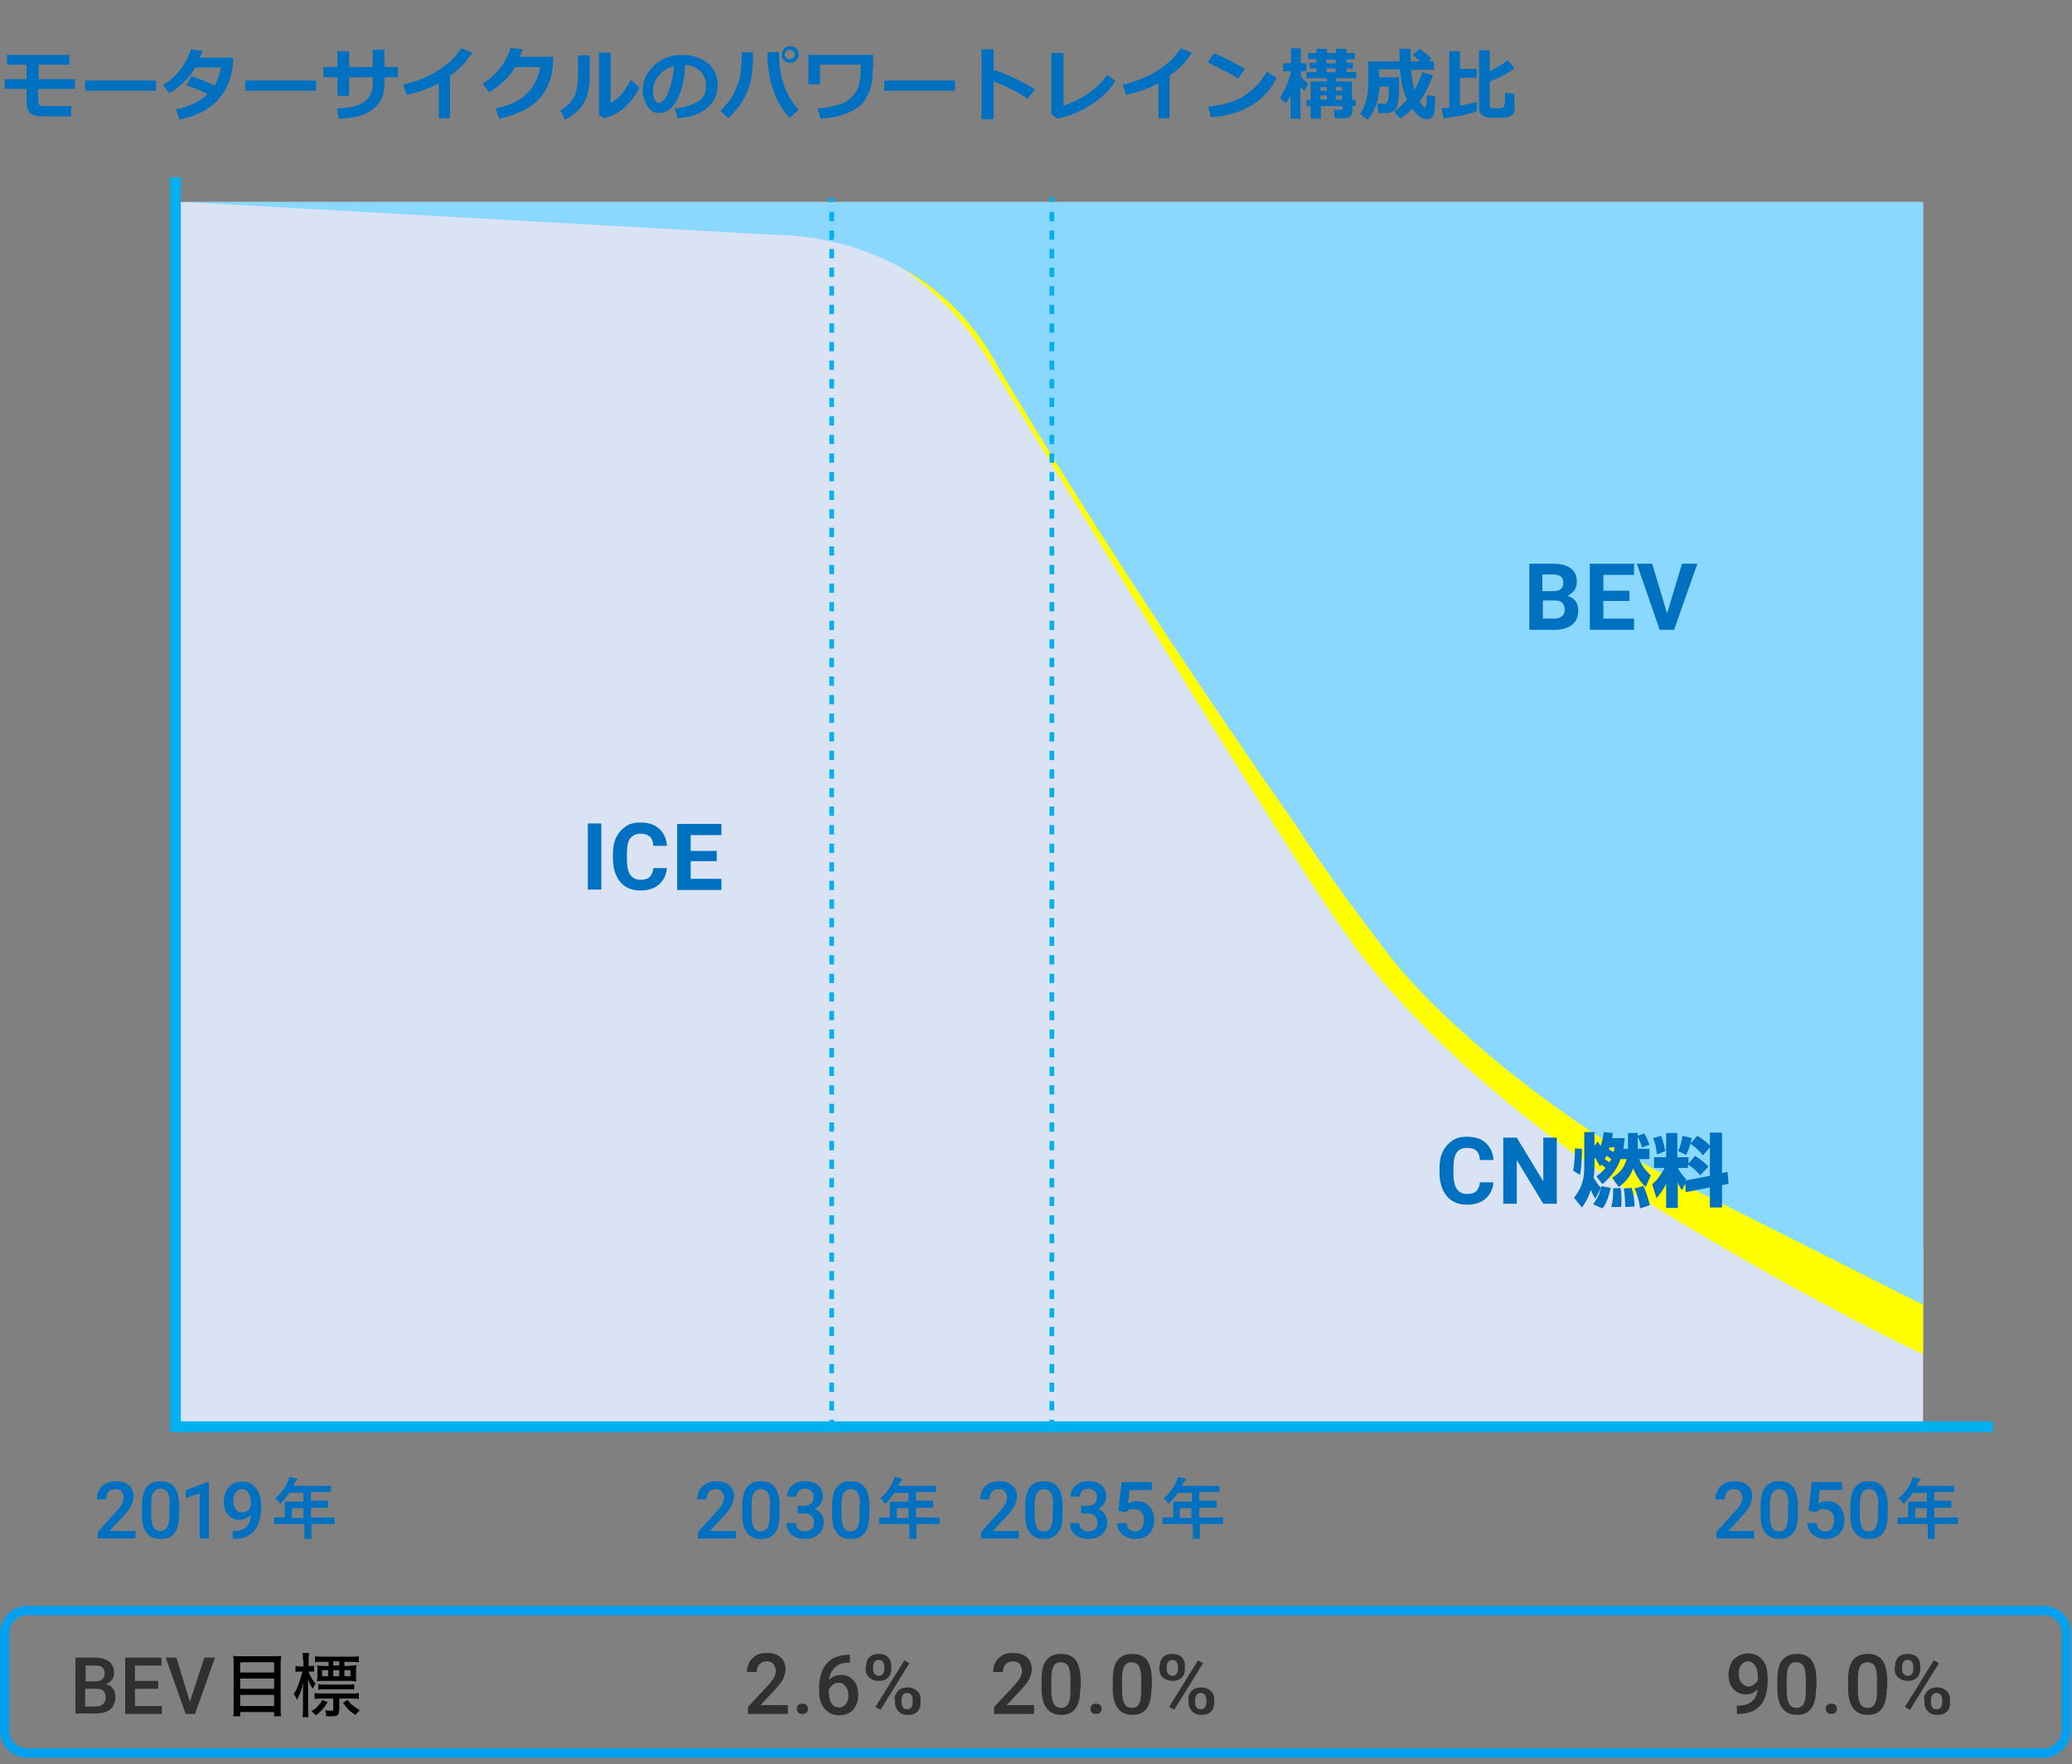 <?xml version="1.0" encoding="utf-8"?>
<!-- Generator: Adobe Illustrator 27.7.0, SVG Export Plug-In . SVG Version: 6.00 Build 0)  -->
<svg version="1.1" id="レイヤー_1" xmlns="http://www.w3.org/2000/svg" xmlns:xlink="http://www.w3.org/1999/xlink" x="0px"
	 y="0px" width="445.2px" height="379px" viewBox="0 0 445.2 379" style="enable-background:new 0 0 445.2 379;"
	 xml:space="preserve">
<rect x="0" y="0" width="445.2" height="379" fill="#808080" stroke="none"/>
<style type="text/css">
	.st0{fill:#0070C0;}
	.st1{fill:#303030;}
	.st2{fill:none;stroke:#03A0EF;stroke-width:2;stroke-miterlimit:8;}
	.st3{fill:none;}
	.st4{fill:#DAE3F3;}
	.st5{fill:#FFFF00;}
	.st6{fill:#8BD8FF;}
	.st7{fill:none;stroke:#00B0F0;stroke-miterlimit:10;}
	.st8{fill:none;stroke:#00B0F0;stroke-miterlimit:10;stroke-dasharray:1.996,1.996;}
	.st9{fill:none;stroke:#00B0F0;stroke-width:2.3;stroke-miterlimit:10;}
</style>
<path class="st0" d="M60.8,327.4l-1.8,0c-0.1,0-0.1,0-0.1,0c0,0,0-0.1,0-0.1v-1.2c0-0.1,0.1-0.1,0.2-0.1l1.8,0h0.3v-2l0-1.3
	c0-0.1,0-0.1,0-0.1c0,0,0.1,0,0.1,0l2,0h1.9v-1.9h-3c-0.5,0.7-1.1,1.4-1.7,2.1c-0.1,0.2-0.2,0.2-0.3,0.2c-0.1,0-0.1-0.1-0.3-0.3
	c-0.2-0.3-0.5-0.6-0.8-0.8c1.2-1,2.1-2.2,2.7-3.5c0.2-0.4,0.3-0.7,0.4-1.1c0.6,0.1,1.1,0.2,1.4,0.3c0.2,0.1,0.3,0.1,0.3,0.2
	c0,0.1-0.1,0.2-0.2,0.3c-0.1,0.1-0.3,0.3-0.4,0.5l-0.3,0.6h6l2,0c0.1,0,0.1,0,0.1,0c0,0,0,0.1,0,0.1v1.1c0,0.1,0,0.1,0,0.1
	c0,0-0.1,0-0.1,0l-2,0h-2.2v1.9h1.6l2,0c0.1,0,0.1,0.1,0.1,0.2v1.1c0,0.1,0,0.2-0.1,0.2l-2,0h-1.6v2.1h3.1l1.8,0
	c0.1,0,0.2,0,0.2,0.1v1.2c0,0.1,0,0.1,0,0.1c0,0-0.1,0-0.1,0l-1.8,0h-3.1v0.7l0,2.4c0,0.1,0,0.1,0,0.1c0,0-0.1,0-0.1,0h-1.3
	c-0.1,0-0.1,0-0.1,0c0,0,0-0.1,0-0.1l0-2.4v-0.7H60.8z M62.7,326.1h2.5v-2.1h-2.5V326.1z"/>
<path class="st0" d="M190.8,327.4l-1.8,0c-0.1,0-0.1,0-0.1,0c0,0,0-0.1,0-0.1v-1.2c0-0.1,0.1-0.1,0.2-0.1l1.8,0h0.3v-2l0-1.3
	c0-0.1,0-0.1,0-0.1c0,0,0.1,0,0.1,0l2,0h1.9v-1.9h-3c-0.5,0.7-1.1,1.4-1.7,2.1c-0.1,0.2-0.2,0.2-0.3,0.2c-0.1,0-0.1-0.1-0.3-0.3
	c-0.2-0.3-0.5-0.6-0.8-0.8c1.2-1,2.1-2.2,2.7-3.5c0.2-0.4,0.3-0.7,0.4-1.1c0.6,0.1,1.1,0.2,1.4,0.3c0.2,0.1,0.3,0.1,0.3,0.2
	c0,0.1-0.1,0.2-0.2,0.3c-0.1,0.1-0.3,0.3-0.4,0.5l-0.3,0.6h6l2,0c0.1,0,0.1,0,0.1,0c0,0,0,0.1,0,0.1v1.1c0,0.1,0,0.1,0,0.1
	c0,0-0.1,0-0.1,0l-2,0h-2.2v1.9h1.6l2,0c0.1,0,0.1,0.1,0.1,0.2v1.1c0,0.1,0,0.2-0.1,0.2l-2,0h-1.6v2.1h3.1l1.8,0
	c0.1,0,0.2,0,0.2,0.1v1.2c0,0.1,0,0.1,0,0.1c0,0-0.1,0-0.1,0l-1.8,0h-3.1v0.7l0,2.4c0,0.1,0,0.1,0,0.1c0,0-0.1,0-0.1,0h-1.3
	c-0.1,0-0.1,0-0.1,0c0,0,0-0.1,0-0.1l0-2.4v-0.7H190.8z M192.7,326.1h2.5v-2.1h-2.5V326.1z"/>
<path class="st0" d="M251.7,327.4l-1.8,0c-0.1,0-0.1,0-0.1,0c0,0,0-0.1,0-0.1v-1.2c0-0.1,0.1-0.1,0.2-0.1l1.8,0h0.3v-2l0-1.3
	c0-0.1,0-0.1,0-0.1c0,0,0.1,0,0.1,0l2,0h1.9v-1.9h-3c-0.5,0.7-1.1,1.4-1.7,2.1c-0.1,0.2-0.2,0.2-0.3,0.2c-0.1,0-0.1-0.1-0.3-0.3
	c-0.2-0.3-0.5-0.6-0.8-0.8c1.2-1,2.1-2.2,2.7-3.5c0.2-0.4,0.3-0.7,0.4-1.1c0.6,0.1,1.1,0.2,1.4,0.3c0.2,0.1,0.3,0.1,0.3,0.2
	c0,0.1-0.1,0.2-0.2,0.3c-0.1,0.1-0.3,0.3-0.4,0.5l-0.3,0.6h6l2,0c0.1,0,0.1,0,0.1,0c0,0,0,0.1,0,0.1v1.1c0,0.1,0,0.1,0,0.1
	c0,0-0.1,0-0.1,0l-2,0h-2.2v1.9h1.6l2,0c0.1,0,0.1,0.1,0.1,0.2v1.1c0,0.1,0,0.2-0.1,0.2l-2,0h-1.6v2.1h3.1l1.8,0
	c0.1,0,0.2,0,0.2,0.1v1.2c0,0.1,0,0.1,0,0.1c0,0-0.1,0-0.1,0l-1.8,0h-3.1v0.7l0,2.4c0,0.1,0,0.1,0,0.1c0,0-0.1,0-0.1,0h-1.3
	c-0.1,0-0.1,0-0.1,0c0,0,0-0.1,0-0.1l0-2.4v-0.7H251.7z M253.5,326.1h2.5v-2.1h-2.5V326.1z"/>
<path class="st0" d="M409.6,327.4l-1.8,0c-0.1,0-0.1,0-0.1,0c0,0,0-0.1,0-0.1v-1.2c0-0.1,0.1-0.1,0.2-0.1l1.8,0h0.3v-2l0-1.3
	c0-0.1,0-0.1,0-0.1c0,0,0.1,0,0.1,0l2,0h1.9v-1.9h-3c-0.5,0.7-1.1,1.4-1.7,2.1c-0.1,0.2-0.2,0.2-0.3,0.2c-0.1,0-0.1-0.1-0.3-0.3
	c-0.2-0.3-0.5-0.6-0.8-0.8c1.2-1,2.1-2.2,2.7-3.5c0.2-0.4,0.3-0.7,0.4-1.1c0.6,0.1,1.1,0.2,1.4,0.3c0.2,0.1,0.3,0.1,0.3,0.2
	c0,0.1-0.1,0.2-0.2,0.3c-0.1,0.1-0.3,0.3-0.4,0.5l-0.3,0.6h6l2,0c0.1,0,0.1,0,0.1,0c0,0,0,0.1,0,0.1v1.1c0,0.1,0,0.1,0,0.1
	c0,0-0.1,0-0.1,0l-2,0h-2.2v1.9h1.6l2,0c0.1,0,0.1,0.1,0.1,0.2v1.1c0,0.1,0,0.2-0.1,0.2l-2,0h-1.6v2.1h3.1l1.8,0
	c0.1,0,0.2,0,0.2,0.1v1.2c0,0.1,0,0.1,0,0.1c0,0-0.1,0-0.1,0l-1.8,0h-3.1v0.7l0,2.4c0,0.1,0,0.1,0,0.1c0,0-0.1,0-0.1,0h-1.3
	c-0.1,0-0.1,0-0.1,0c0,0,0-0.1,0-0.1l0-2.4v-0.7H409.6z M411.5,326.1h2.5v-2.1h-2.5V326.1z"/>
<g>
	<path class="st0" d="M16.1,19.1H8.2v2.3c0,0.5,0.1,0.9,0.2,1.1s0.5,0.3,1,0.3h5.9V25H9.2c-1.4,0-2.3-0.3-2.8-0.8
		c-0.5-0.5-0.7-1.4-0.7-2.7v-2.4H1v-2.1h4.7v-3.1H1.5v-2.1h13.4v2.1H8.3v3.1h7.8V19.1z"/>
	<path class="st0" d="M33.6,19.5H18.3v-2.2h15.2V19.5z"/>
	<path class="st0" d="M50.1,12.4c0,1-0.1,1.8-0.2,2.5c-0.2,1.3-0.6,2.5-1.1,3.6s-1.2,2.1-2.1,3.1c-0.9,0.9-2,1.8-3.4,2.5
		s-2.9,1.2-4.7,1.6l-0.8-2.2c2.9-0.6,5.2-1.7,6.8-3.3c-1.3-0.7-2.9-1.3-4.6-1.9l1.2-1.9c1.5,0.5,3.1,1.1,4.9,2
		c0.6-1.1,1.1-2.4,1.4-3.9H42c-1.4,2.3-3.3,4.2-5.6,5.5L35,18.3c1.5-0.9,2.8-2.1,3.8-3.4c1-1.4,1.8-2.8,2.2-4.3l2.5,0.3
		c-0.2,0.7-0.4,1.2-0.5,1.5H50.1z"/>
	<path class="st0" d="M67.9,19.5H52.7v-2.2h15.2V19.5z"/>
	<path class="st0" d="M82.6,14.4h2.9v2.2h-2.9v1.5c0,2.3-0.8,4.1-2.5,5.4s-4.1,1.9-7.3,2l-0.4-2.2c2.9-0.1,4.9-0.6,6-1.5
		c1.1-0.9,1.7-2.1,1.7-3.7v-1.5H75v4h-2.5v-4h-3v-2.2h3V11H75v3.4h5.1v-3.7h2.5V14.4z"/>
	<path class="st0" d="M96.8,25.4h-2.5v-7.5c-2.1,1.1-4.4,1.9-6.9,2.5l-0.8-2.2c2.9-0.7,5.5-1.7,7.6-3.1s3.8-2.9,4.9-4.7l2.4,0.9
		c-0.9,1.3-1.6,2.3-2.4,3s-1.5,1.4-2.4,1.9V25.4z"/>
	<path class="st0" d="M118.9,12.3l-0.1,1.6c-0.2,3.1-1.3,5.6-3.1,7.5c-1.9,1.9-4.7,3.3-8.4,4.1l-0.8-2.2c2.7-0.5,4.8-1.5,6.4-2.9
		c1.6-1.4,2.7-3.4,3.2-6h-5.4c-1.4,2.3-3.3,4.1-5.6,5.4l-1.4-1.8c3-1.9,5-4.5,6-7.7l2.6,0.3c-0.2,0.6-0.4,1.2-0.6,1.6H118.9z"/>
	<path class="st0" d="M126.7,16.1c0,2.6-0.4,4.6-1.3,6.1c-0.9,1.5-2.2,2.6-4,3.5l-1-2c1.2-0.6,2.1-1.5,2.8-2.6c0.7-1.2,1-2.9,1-5.3
		v-3.9h2.5V16.1z M137.4,18.8c-0.8,1.7-1.9,3.1-3.2,4.3c-1.3,1.2-2.8,1.9-4.5,2.3l-1-0.8V11.3h2.5v10.8c1.7-0.8,3.1-2.5,4.3-4.9
		L137.4,18.8z"/>
	<path class="st0" d="M145.6,25.4l-0.6-2.1c2.2-0.2,3.8-0.8,5-1.5s1.7-1.9,1.7-3.4c0-1.3-0.4-2.3-1.2-3.1c-0.8-0.8-1.9-1.2-3.3-1.4
		c-0.1,3.1-0.7,5.6-1.7,7.5c-1,1.9-2.4,2.9-3.9,2.9c-1,0-1.9-0.5-2.5-1.5c-0.6-1-1-2.1-1-3.3v-0.2c0-1.9,0.8-3.6,2.3-5.1
		c1.5-1.5,3.5-2.3,5.8-2.4h0.3c2.2,0,4.1,0.6,5.5,1.7c1.4,1.1,2.2,2.7,2.2,4.6c0,2.1-0.7,3.8-2.2,5
		C150.5,24.5,148.4,25.2,145.6,25.4z M144.8,14.2c-1.2,0.3-2.3,0.9-3.2,2c-0.9,1-1.3,2.1-1.3,3.4c0,0.6,0.1,1.2,0.3,1.7
		s0.5,0.8,0.9,0.8c0.8,0,1.5-0.8,2.1-2.3S144.7,16.4,144.8,14.2z"/>
	<path class="st0" d="M161.8,11.3c0,2.6-0.2,4.7-0.5,6.1c-0.3,1.4-0.9,2.8-1.7,4.2c-0.8,1.4-1.9,2.6-3.1,3.8l-1.7-1.6
		c1-1,1.8-1.9,2.4-2.9c0.6-0.9,1-2,1.5-3.3s0.6-3.4,0.7-6.4L161.8,11.3z M171.6,23.6l-1.9,1.7c-1.3-1.3-2.2-2.8-2.9-4.3
		c-0.7-1.6-1.2-3.2-1.5-4.9c-0.3-1.7-0.4-3.1-0.4-4.3l0-0.6l2.5,0v0.3c0,2.3,0.3,4.4,0.9,6.4C168.9,19.8,169.9,21.7,171.6,23.6z
		 M171.6,11.7c0,0.5-0.2,0.9-0.5,1.3c-0.4,0.3-0.8,0.5-1.3,0.5s-1-0.2-1.3-0.5c-0.4-0.3-0.5-0.8-0.5-1.3s0.2-0.9,0.5-1.3
		c0.4-0.3,0.8-0.5,1.3-0.5s1,0.2,1.3,0.5C171.4,10.8,171.6,11.2,171.6,11.7z M170.5,11c-0.2-0.2-0.5-0.3-0.8-0.3s-0.5,0.1-0.8,0.3
		c-0.2,0.2-0.3,0.5-0.3,0.7s0.1,0.5,0.3,0.7c0.2,0.2,0.5,0.3,0.8,0.3s0.5-0.1,0.8-0.3c0.2-0.2,0.3-0.5,0.3-0.7S170.7,11.2,170.5,11z
		"/>
	<path class="st0" d="M187.5,14.7c0,1.6-0.1,3-0.4,4c-0.3,1-0.7,1.9-1.2,2.7c-0.5,0.8-1.2,1.5-2.1,2c-0.9,0.6-1.9,1-3.2,1.4
		s-2.7,0.6-4.3,0.7l-0.6-2.2c1.6-0.1,3.1-0.4,4.5-0.8c1.4-0.4,2.5-1.2,3.4-2.3s1.3-2.8,1.3-5v-1.3h-8.7v4.2h-2.5v-6.3h13.9V14.7z"/>
	<path class="st0" d="M205.3,19.5H190v-2.2h15.2V19.5z"/>
	<path class="st0" d="M222.4,19.2l-1.6,2c-2.4-1.6-4.8-2.8-7.3-3.7v8.1h-2.6v-15h2.6V15C216.4,15.9,219.3,17.3,222.4,19.2z"/>
	<path class="st0" d="M239.7,17.4c-1.2,1.9-2.9,3.5-5.1,5c-2.3,1.5-4.7,2.5-7.4,3.1l-1.3-1V11.4h2.6v11.3c1.6-0.5,3.3-1.3,5-2.4
		c1.7-1.1,3.2-2.5,4.4-4.2L239.7,17.4z"/>
	<path class="st0" d="M251.4,25.4h-2.5v-7.5c-2.1,1.1-4.4,1.9-6.9,2.5l-0.8-2.2c2.9-0.7,5.5-1.7,7.6-3.1s3.8-2.9,4.9-4.7l2.4,0.9
		c-0.9,1.3-1.6,2.3-2.4,3s-1.5,1.4-2.4,1.9V25.4z"/>
	<path class="st0" d="M267.5,14.8l-1.5,2.1c-0.8-0.5-1.5-1-2.2-1.3s-2.1-1.1-4.3-2.2l1.3-1.9C262.6,12.1,264.8,13.2,267.5,14.8z
		 M274.3,16.8c-1.4,2.6-3.2,4.6-5.5,5.9c-2.3,1.4-5.1,2.2-8.6,2.5l-0.6-2.3c1.9-0.2,3.5-0.5,4.7-0.9s2.4-0.9,3.3-1.6
		c0.9-0.7,1.8-1.3,2.4-2c0.7-0.7,1.4-1.7,2.2-3L274.3,16.8z"/>
	<path class="st0" d="M277.5,20c-0.3,0.8-0.8,1.5-1.3,2.2L275,21c0.5-0.7,1-1.7,1.5-2.8c0.5-1.1,0.8-2.1,0.9-2.9h-1.7v-1.7h1.7v-3.2
		h2.1v3.2h1.2v1.7h-1.2v1.1c0.2,0.3,0.8,0.9,1.6,1.6l-0.8,1.5c-0.3-0.2-0.5-0.5-0.9-0.9v6.9h-2.1V20z M291.4,22.8h-0.8v1.2
		c0,0.4-0.2,0.7-0.5,1c-0.3,0.3-0.7,0.4-1.2,0.4h-2.1l-0.2-1.8h1.4c0.3,0,0.5-0.1,0.5-0.4v-0.4h-4.7v2.7h-2.2v-2.7h-0.9v-1.3h0.9v-4
		h3.5v-0.7h-4.4v-1.3h2.2v-0.8h-1.5v-1.2h1.5v-0.8h-1.8v-1.3h1.8v-0.9h2.2v0.9h2v-0.9h2.2v0.9h1.8v1.3h-1.8v0.8h1.4v1.2h-1.4v0.8
		h2.1v1.3H287v0.7h3.5v4h0.8V22.8z M285.1,18.7h-1.4v0.8h1.4V18.7z M283.7,21.4h1.4v-0.9h-1.4V21.4z M285,12.8v0.8h2v-0.8H285z
		 M285,15.5h2v-0.8h-2V15.5z M288.4,19.5v-0.8H287v0.8H288.4z M287,21.4h1.4v-0.9H287V21.4z"/>
	<path class="st0" d="M300.6,16.6c0,1.8,0,2.9,0,3.5c0,0.5-0.1,1.1-0.2,1.7c-0.1,0.6-0.2,1.1-0.3,1.3s-0.3,0.4-0.5,0.6
		c-0.2,0.2-0.5,0.3-0.7,0.4c-0.3,0.1-0.6,0.2-0.9,0.2h-1.8l-0.3-2h1.4c0.2,0,0.4,0,0.6-0.1s0.3-0.4,0.4-0.9s0.1-1.3,0.1-2.2
		c0-0.2,0-0.4,0-0.5h-2c-0.1,2.9-1,5.3-2.5,7.1l-1.7-1.2c1.2-1.6,1.8-3.9,1.8-6.8v-4.5h6.7c0-0.5,0-1.4,0-2.7h2.4l0,2.7h2.1
		c-0.4-0.3-0.9-0.8-1.6-1.4l1.4-1.3c1,0.7,1.9,1.4,2.6,2.1l-0.7,0.6h1.2v1.8h-4.9c0.1,1.8,0.4,3.2,0.7,4.3c0.7-1.1,1.2-2.3,1.7-3.8
		l2.3,0.7c-0.9,2.4-1.9,4.3-2.9,5.6c0.6,0.9,1,1.3,1.2,1.3c0.1,0,0.2-0.1,0.2-0.2c0-0.1,0.1-1,0.2-2.5l1.8,0.3l-0.1,1.9
		c0,0.9-0.1,1.5-0.2,1.9c-0.1,0.4-0.3,0.6-0.6,0.8c-0.3,0.2-0.6,0.3-1,0.3c-0.5,0-1.1-0.2-1.5-0.6c-0.5-0.4-1-0.9-1.5-1.6
		c-0.8,0.7-1.6,1.4-2.6,2.1l-1.3-1.5c1-0.8,1.9-1.6,2.7-2.6c-0.8-1.7-1.3-3.8-1.5-6.5h-4.5v1.7H300.6z"/>
	<path class="st0" d="M317.3,23.9c-0.7,0.3-1.8,0.6-3.3,0.9c-1.5,0.3-2.8,0.5-3.8,0.6l-0.5-2.1c0.5-0.1,1.1-0.1,1.7-0.2V11h2.3v3.8
		h3.6v1.9h-3.6v6c1.7-0.3,2.9-0.6,3.6-0.8V23.9z M325.5,23.3c0,0.6-0.2,1.1-0.7,1.5c-0.5,0.4-1.5,0.5-3.1,0.5c-0.3,0-0.6,0-1.1,0
		s-0.8-0.1-1-0.1c-0.2,0-0.4-0.1-0.7-0.2c-0.2-0.1-0.4-0.3-0.6-0.4c-0.2-0.2-0.3-0.4-0.4-0.6s-0.1-0.5-0.1-0.8V10.8h2.3v4.5
		c1.7-0.8,3-1.7,3.9-2.4l1.4,1.8c-1.2,0.9-3,1.9-5.3,2.8v5.2c0,0.2,0.1,0.4,0.3,0.5c0.2,0.1,0.6,0.1,1.2,0.1c0.7,0,1.1-0.1,1.3-0.2
		s0.3-0.3,0.4-0.7c0.1-0.4,0.1-1.2,0.1-2.5l2,0.3V23.3z"/>
</g>
<g>
	<path class="st0" d="M158.1,330.5h-8.1v-1.4l4-4.4c0.6-0.6,1-1.2,1.2-1.6c0.2-0.4,0.4-0.9,0.4-1.3c0-0.6-0.2-1-0.5-1.4
		c-0.3-0.4-0.8-0.5-1.3-0.5c-0.7,0-1.2,0.2-1.5,0.6s-0.5,0.9-0.5,1.6h-2c0-0.7,0.2-1.4,0.5-2c0.3-0.6,0.8-1,1.4-1.4
		c0.6-0.3,1.3-0.5,2.2-0.5c1.2,0,2.1,0.3,2.8,0.9c0.7,0.6,1,1.4,1,2.4c0,0.6-0.2,1.2-0.5,1.9c-0.3,0.7-0.9,1.4-1.7,2.3l-3,3.2h5.6
		V330.5z"/>
	<path class="st0" d="M167.5,325.4c0,1.7-0.3,3-1,3.9c-0.6,0.9-1.6,1.3-3,1.3c-1.3,0-2.3-0.4-3-1.3c-0.7-0.9-1-2.1-1-3.8v-2.1
		c0-1.7,0.3-3,1-3.9c0.7-0.9,1.6-1.3,3-1.3c1.3,0,2.3,0.4,3,1.3c0.6,0.8,1,2.1,1,3.8V325.4z M165.5,323.2c0-1.1-0.2-2-0.5-2.5
		s-0.8-0.8-1.5-0.8c-0.7,0-1.1,0.3-1.5,0.8c-0.3,0.5-0.5,1.3-0.5,2.3v2.7c0,1.1,0.2,2,0.5,2.5c0.3,0.6,0.8,0.8,1.5,0.8
		c0.6,0,1.1-0.3,1.4-0.8c0.3-0.5,0.5-1.3,0.5-2.4V323.2z"/>
	<path class="st0" d="M171.6,323.5h1.2c0.6,0,1.1-0.2,1.5-0.5c0.4-0.3,0.5-0.8,0.5-1.4c0-0.6-0.2-1-0.5-1.3
		c-0.3-0.3-0.8-0.5-1.4-0.5c-0.5,0-1,0.2-1.3,0.5c-0.3,0.3-0.5,0.7-0.5,1.2h-2c0-0.6,0.2-1.2,0.5-1.7c0.3-0.5,0.8-0.9,1.4-1.2
		c0.6-0.3,1.2-0.4,2-0.4c1.2,0,2.2,0.3,2.8,0.9c0.7,0.6,1,1.4,1,2.5c0,0.5-0.2,1.1-0.5,1.5c-0.3,0.5-0.8,0.8-1.3,1.1
		c0.7,0.2,1.2,0.6,1.5,1.1c0.3,0.5,0.5,1.1,0.5,1.7c0,1.1-0.4,1.9-1.1,2.6c-0.7,0.6-1.7,1-2.9,1c-1.2,0-2.1-0.3-2.9-0.9
		c-0.7-0.6-1.1-1.4-1.1-2.5h2c0,0.5,0.2,1,0.5,1.3c0.4,0.3,0.8,0.5,1.4,0.5c0.6,0,1.1-0.2,1.5-0.5s0.5-0.8,0.5-1.4
		c0-0.6-0.2-1.1-0.6-1.5c-0.4-0.3-0.9-0.5-1.7-0.5h-1.2V323.5z"/>
	<path class="st0" d="M186.8,325.4c0,1.7-0.3,3-1,3.9c-0.6,0.9-1.6,1.3-3,1.3c-1.3,0-2.3-0.4-3-1.3c-0.7-0.9-1-2.1-1-3.8v-2.1
		c0-1.7,0.3-3,1-3.9c0.7-0.9,1.6-1.3,3-1.3c1.3,0,2.3,0.4,3,1.3c0.6,0.8,1,2.1,1,3.8V325.4z M184.8,323.2c0-1.1-0.2-2-0.5-2.5
		s-0.8-0.8-1.5-0.8c-0.7,0-1.1,0.3-1.5,0.8c-0.3,0.5-0.5,1.3-0.5,2.3v2.7c0,1.1,0.2,2,0.5,2.5c0.3,0.6,0.8,0.8,1.5,0.8
		c0.6,0,1.1-0.3,1.4-0.8c0.3-0.5,0.5-1.3,0.5-2.4V323.2z"/>
</g>
<g>
	<path class="st1" d="M169.3,368.2h-8.6v-1.5l4.3-4.6c0.6-0.7,1.1-1.3,1.3-1.7s0.4-0.9,0.4-1.4c0-0.6-0.2-1.1-0.5-1.5
		s-0.8-0.6-1.4-0.6c-0.7,0-1.2,0.2-1.6,0.6s-0.6,1-0.6,1.7h-2.1c0-0.8,0.2-1.5,0.5-2.1s0.9-1.1,1.5-1.5s1.4-0.5,2.3-0.5
		c1.2,0,2.2,0.3,2.9,0.9s1.1,1.5,1.1,2.6c0,0.6-0.2,1.3-0.5,2s-1,1.5-1.8,2.4l-3.1,3.3h5.9V368.2z"/>
	<path class="st1" d="M172.4,366c0.4,0,0.7,0.1,0.9,0.3s0.3,0.5,0.3,0.8c0,0.3-0.1,0.6-0.3,0.8s-0.5,0.3-0.9,0.3
		c-0.4,0-0.7-0.1-0.9-0.3s-0.3-0.5-0.3-0.8s0.1-0.6,0.3-0.8S172,366,172.4,366z"/>
	<path class="st1" d="M182.6,355.4v1.8h-0.3c-1.2,0-2.2,0.3-2.9,1s-1.1,1.5-1.3,2.7c0.7-0.7,1.6-1.1,2.6-1.1c1.1,0,2,0.4,2.7,1.2
		s1,1.8,1,3.1c0,1.3-0.4,2.4-1.1,3.2s-1.8,1.2-3,1.2c-1.3,0-2.3-0.5-3.1-1.4s-1.2-2.2-1.2-3.7v-0.7c0-2.2,0.5-4,1.6-5.3
		s2.7-1.9,4.7-1.9H182.6z M180.3,361.5c-0.5,0-0.9,0.1-1.3,0.4s-0.7,0.6-0.9,1.1v0.7c0,0.9,0.2,1.7,0.6,2.3c0.4,0.6,0.9,0.8,1.5,0.8
		s1.1-0.2,1.5-0.7s0.6-1.1,0.6-1.9s-0.2-1.4-0.6-1.9S180.9,361.5,180.3,361.5z"/>
	<path class="st1" d="M186.1,357.9c0-0.8,0.2-1.4,0.7-1.9s1.2-0.7,2-0.7c0.8,0,1.5,0.2,2,0.7s0.7,1.1,0.7,1.9v0.6
		c0,0.8-0.2,1.4-0.7,1.9s-1.1,0.7-2,0.7c-0.8,0-1.4-0.2-2-0.7s-0.8-1.1-0.8-2V357.9z M187.6,358.6c0,0.4,0.1,0.7,0.3,1
		c0.2,0.2,0.5,0.4,0.9,0.4c0.4,0,0.7-0.1,0.9-0.4c0.2-0.2,0.3-0.6,0.3-1v-0.6c0-0.4-0.1-0.7-0.3-1c-0.2-0.3-0.5-0.4-0.9-0.4
		s-0.7,0.1-0.9,0.4c-0.2,0.3-0.3,0.6-0.3,1V358.6z M189.2,367.3l-1.1-0.6l6.2-10l1.1,0.6L189.2,367.3z M192.2,365.1
		c0-0.8,0.3-1.4,0.8-1.9s1.2-0.7,2-0.7c0.8,0,1.4,0.2,2,0.7s0.8,1.1,0.8,2v0.6c0,0.8-0.2,1.4-0.7,1.9s-1.1,0.7-2,0.7s-1.5-0.2-2-0.7
		s-0.8-1.1-0.8-1.9V365.1z M193.7,365.8c0,0.4,0.1,0.7,0.3,1s0.5,0.4,0.9,0.4c0.4,0,0.7-0.1,0.9-0.4s0.3-0.6,0.3-1v-0.7
		c0-0.4-0.1-0.7-0.3-1s-0.5-0.4-0.9-0.4c-0.4,0-0.7,0.1-0.9,0.4s-0.3,0.6-0.3,1V365.8z"/>
</g>
<g>
	<path class="st1" d="M16.2,368.2v-12.1h4.1c1.4,0,2.4,0.3,3.1,0.8s1.1,1.4,1.1,2.4c0,0.6-0.1,1.1-0.4,1.5c-0.3,0.4-0.7,0.8-1.3,1
		c0.7,0.2,1.2,0.5,1.5,1c0.4,0.5,0.5,1.1,0.5,1.8c0,1.1-0.4,2-1.1,2.6c-0.7,0.6-1.8,0.9-3.1,0.9H16.2z M18.3,361.2h2.1
		c0.7,0,1.2-0.1,1.5-0.4c0.4-0.3,0.6-0.7,0.6-1.3c0-0.6-0.2-1-0.5-1.3c-0.3-0.3-0.9-0.4-1.6-0.4h-2V361.2z M18.3,362.8v3.8h2.3
		c0.7,0,1.2-0.2,1.5-0.5c0.4-0.3,0.6-0.8,0.6-1.4c0-1.3-0.6-1.9-1.9-1.9H18.3z"/>
	<path class="st1" d="M34,362.8h-5v3.7h5.8v1.7h-7.9v-12.1h7.8v1.7H29v3.3h5V362.8z"/>
	<path class="st1" d="M40.8,365.6l3.1-9.5h2.3l-4.3,12.1h-2l-4.3-12.1h2.3L40.8,365.6z"/>
</g>
<g>
	<path class="st1" d="M222.2,368.2h-8.6v-1.5l4.3-4.6c0.6-0.7,1.1-1.3,1.3-1.7s0.4-0.9,0.4-1.4c0-0.6-0.2-1.1-0.5-1.5
		s-0.8-0.6-1.4-0.6c-0.7,0-1.2,0.2-1.6,0.6s-0.6,1-0.6,1.7h-2.1c0-0.8,0.2-1.5,0.5-2.1s0.9-1.1,1.5-1.5s1.4-0.5,2.3-0.5
		c1.2,0,2.2,0.3,2.9,0.9s1.1,1.5,1.1,2.6c0,0.6-0.2,1.3-0.5,2s-1,1.5-1.8,2.4l-3.1,3.3h5.9V368.2z"/>
	<path class="st1" d="M232.1,362.8c0,1.8-0.3,3.2-1,4.2s-1.7,1.4-3.1,1.4c-1.4,0-2.4-0.5-3.1-1.4s-1.1-2.3-1.1-4v-2.2
		c0-1.8,0.3-3.2,1-4.1s1.7-1.4,3.2-1.4c1.4,0,2.4,0.4,3.1,1.3s1,2.2,1.1,4V362.8z M230,360.5c0-1.2-0.2-2.1-0.5-2.6
		s-0.8-0.8-1.6-0.8c-0.7,0-1.2,0.3-1.5,0.8s-0.5,1.4-0.5,2.5v2.9c0,1.2,0.2,2.1,0.5,2.7s0.9,0.9,1.6,0.9c0.7,0,1.2-0.3,1.5-0.8
		s0.5-1.4,0.5-2.5V360.5z"/>
	<path class="st1" d="M235.5,366c0.4,0,0.7,0.1,0.9,0.3s0.3,0.5,0.3,0.8c0,0.3-0.1,0.6-0.3,0.8s-0.5,0.3-0.9,0.3
		c-0.4,0-0.7-0.1-0.9-0.3s-0.3-0.5-0.3-0.8s0.1-0.6,0.3-0.8S235.1,366,235.5,366z"/>
	<path class="st1" d="M247.4,362.8c0,1.8-0.3,3.2-1,4.2s-1.7,1.4-3.1,1.4c-1.4,0-2.4-0.5-3.1-1.4s-1.1-2.3-1.1-4v-2.2
		c0-1.8,0.3-3.2,1-4.1s1.7-1.4,3.2-1.4c1.4,0,2.4,0.4,3.1,1.3s1,2.2,1.1,4V362.8z M245.2,360.5c0-1.2-0.2-2.1-0.5-2.6
		s-0.8-0.8-1.6-0.8c-0.7,0-1.2,0.3-1.5,0.8s-0.5,1.4-0.5,2.5v2.9c0,1.2,0.2,2.1,0.5,2.7s0.9,0.9,1.6,0.9c0.7,0,1.2-0.3,1.5-0.8
		s0.5-1.4,0.5-2.5V360.5z"/>
	<path class="st1" d="M249.2,357.9c0-0.8,0.2-1.4,0.7-1.9s1.2-0.7,2-0.7c0.8,0,1.5,0.2,2,0.7s0.7,1.1,0.7,1.9v0.6
		c0,0.8-0.2,1.4-0.7,1.9s-1.1,0.7-2,0.7c-0.8,0-1.4-0.2-2-0.7s-0.8-1.1-0.8-2V357.9z M250.7,358.6c0,0.4,0.1,0.7,0.3,1
		c0.2,0.2,0.5,0.4,0.9,0.4c0.4,0,0.7-0.1,0.9-0.4c0.2-0.2,0.3-0.6,0.3-1v-0.6c0-0.4-0.1-0.7-0.3-1c-0.2-0.3-0.5-0.4-0.9-0.4
		s-0.7,0.1-0.9,0.4c-0.2,0.3-0.3,0.6-0.3,1V358.6z M252.3,367.3l-1.1-0.6l6.2-10l1.1,0.6L252.3,367.3z M255.3,365.1
		c0-0.8,0.3-1.4,0.8-1.9s1.2-0.7,2-0.7c0.8,0,1.4,0.2,2,0.7s0.8,1.1,0.8,2v0.6c0,0.8-0.2,1.4-0.7,1.9s-1.1,0.7-2,0.7s-1.5-0.2-2-0.7
		s-0.8-1.1-0.8-1.9V365.1z M256.8,365.8c0,0.4,0.1,0.7,0.3,1s0.5,0.4,0.9,0.4c0.4,0,0.7-0.1,0.9-0.4s0.3-0.6,0.3-1v-0.7
		c0-0.4-0.1-0.7-0.3-1s-0.5-0.4-0.9-0.4c-0.4,0-0.7,0.1-0.9,0.4s-0.3,0.6-0.3,1V365.8z"/>
</g>
<g>
	<path class="st1" d="M377.6,362.9c-0.7,0.8-1.5,1.1-2.5,1.1c-1.1,0-2-0.4-2.7-1.2s-1-1.8-1-3.1c0-0.8,0.2-1.6,0.5-2.3
		s0.8-1.2,1.5-1.6s1.4-0.6,2.2-0.6c1.3,0,2.3,0.5,3.1,1.4s1.1,2.2,1.1,3.9v0.6c0,2.3-0.5,4.1-1.6,5.3s-2.6,1.8-4.7,1.8h-0.3v-1.8
		h0.3c1.3,0,2.2-0.3,2.9-0.9S377.6,364.1,377.6,362.9z M375.6,362.3c0.4,0,0.8-0.1,1.2-0.4s0.7-0.6,0.9-1v-0.8
		c0-0.9-0.2-1.7-0.6-2.3s-0.9-0.9-1.5-0.9s-1.1,0.3-1.5,0.8s-0.5,1.1-0.5,1.9c0,0.8,0.2,1.5,0.6,1.9S375,362.3,375.6,362.3z"/>
	<path class="st1" d="M390.2,362.8c0,1.8-0.3,3.2-1,4.2s-1.7,1.4-3.1,1.4c-1.4,0-2.4-0.5-3.1-1.4s-1.1-2.3-1.1-4v-2.2
		c0-1.8,0.3-3.2,1-4.1s1.7-1.4,3.2-1.4c1.4,0,2.4,0.4,3.1,1.3s1,2.2,1.1,4V362.8z M388,360.5c0-1.2-0.2-2.1-0.5-2.6
		s-0.8-0.8-1.6-0.8c-0.7,0-1.2,0.3-1.5,0.8s-0.5,1.4-0.5,2.5v2.9c0,1.2,0.2,2.1,0.5,2.7s0.9,0.9,1.6,0.9c0.7,0,1.2-0.3,1.5-0.8
		s0.5-1.4,0.5-2.5V360.5z"/>
	<path class="st1" d="M393.5,366c0.4,0,0.7,0.1,0.9,0.3s0.3,0.5,0.3,0.8c0,0.3-0.1,0.6-0.3,0.8s-0.5,0.3-0.9,0.3
		c-0.4,0-0.7-0.1-0.9-0.3s-0.3-0.5-0.3-0.8s0.1-0.6,0.3-0.8S393.1,366,393.5,366z"/>
	<path class="st1" d="M405.4,362.8c0,1.8-0.3,3.2-1,4.2s-1.7,1.4-3.1,1.4c-1.4,0-2.4-0.5-3.1-1.4s-1.1-2.3-1.1-4v-2.2
		c0-1.8,0.3-3.2,1-4.1s1.7-1.4,3.2-1.4c1.4,0,2.4,0.4,3.1,1.3s1,2.2,1.1,4V362.8z M403.3,360.5c0-1.2-0.2-2.1-0.5-2.6
		s-0.8-0.8-1.6-0.8c-0.7,0-1.2,0.3-1.5,0.8s-0.5,1.4-0.5,2.5v2.9c0,1.2,0.2,2.1,0.5,2.7s0.9,0.9,1.6,0.9c0.7,0,1.2-0.3,1.5-0.8
		s0.5-1.4,0.5-2.5V360.5z"/>
	<path class="st1" d="M407.2,357.9c0-0.8,0.2-1.4,0.7-1.9s1.2-0.7,2-0.7c0.8,0,1.5,0.2,2,0.7s0.7,1.1,0.7,1.9v0.6
		c0,0.8-0.2,1.4-0.7,1.9s-1.1,0.7-2,0.7c-0.8,0-1.4-0.2-2-0.7s-0.8-1.1-0.8-2V357.9z M408.7,358.6c0,0.4,0.1,0.7,0.3,1
		c0.2,0.2,0.5,0.4,0.9,0.4c0.4,0,0.7-0.1,0.9-0.4c0.2-0.2,0.3-0.6,0.3-1v-0.6c0-0.4-0.1-0.7-0.3-1c-0.2-0.3-0.5-0.4-0.9-0.4
		s-0.7,0.1-0.9,0.4c-0.2,0.3-0.3,0.6-0.3,1V358.6z M410.4,367.3l-1.1-0.6l6.2-10l1.1,0.6L410.4,367.3z M413.4,365.1
		c0-0.8,0.3-1.4,0.8-1.9s1.2-0.7,2-0.7c0.8,0,1.4,0.2,2,0.7s0.8,1.1,0.8,2v0.6c0,0.8-0.2,1.4-0.7,1.9s-1.1,0.7-2,0.7s-1.5-0.2-2-0.7
		s-0.8-1.1-0.8-1.9V365.1z M414.9,365.8c0,0.4,0.1,0.7,0.3,1s0.5,0.4,0.9,0.4c0.4,0,0.7-0.1,0.9-0.4s0.3-0.6,0.3-1v-0.7
		c0-0.4-0.1-0.7-0.3-1s-0.5-0.4-0.9-0.4c-0.4,0-0.7,0.1-0.9,0.4s-0.3,0.6-0.3,1V365.8z"/>
</g>
<g>
	<path class="st0" d="M218.9,330.5h-8.1v-1.4l4-4.4c0.6-0.6,1-1.2,1.2-1.6c0.2-0.4,0.4-0.9,0.4-1.3c0-0.6-0.2-1-0.5-1.4
		c-0.3-0.4-0.8-0.5-1.3-0.5c-0.7,0-1.2,0.2-1.5,0.6s-0.5,0.9-0.5,1.6h-2c0-0.7,0.2-1.4,0.5-2c0.3-0.6,0.8-1,1.4-1.4
		c0.6-0.3,1.3-0.5,2.2-0.5c1.2,0,2.1,0.3,2.8,0.9c0.7,0.6,1,1.4,1,2.4c0,0.6-0.2,1.2-0.5,1.9c-0.3,0.7-0.9,1.4-1.7,2.3l-3,3.2h5.6
		V330.5z"/>
	<path class="st0" d="M228.3,325.4c0,1.7-0.3,3-1,3.9s-1.6,1.3-3,1.3c-1.3,0-2.3-0.4-3-1.3c-0.7-0.9-1-2.1-1-3.8v-2.1
		c0-1.7,0.3-3,1-3.9c0.7-0.9,1.6-1.3,3-1.3c1.3,0,2.3,0.4,3,1.3c0.6,0.8,1,2.1,1,3.8V325.4z M226.3,323.2c0-1.1-0.2-2-0.5-2.5
		c-0.3-0.5-0.8-0.8-1.5-0.8c-0.7,0-1.1,0.3-1.5,0.8c-0.3,0.5-0.5,1.3-0.5,2.3v2.7c0,1.1,0.2,2,0.5,2.5c0.3,0.6,0.8,0.8,1.5,0.8
		c0.6,0,1.1-0.3,1.4-0.8c0.3-0.5,0.5-1.3,0.5-2.4V323.2z"/>
	<path class="st0" d="M232.5,323.5h1.2c0.6,0,1.1-0.2,1.5-0.5c0.4-0.3,0.5-0.8,0.5-1.4c0-0.6-0.2-1-0.5-1.3s-0.8-0.5-1.4-0.5
		c-0.5,0-1,0.2-1.3,0.5c-0.3,0.3-0.5,0.7-0.5,1.2h-2c0-0.6,0.2-1.2,0.5-1.7c0.3-0.5,0.8-0.9,1.4-1.2c0.6-0.3,1.2-0.4,2-0.4
		c1.2,0,2.2,0.3,2.8,0.9c0.7,0.6,1,1.4,1,2.5c0,0.5-0.2,1.1-0.5,1.5c-0.3,0.5-0.8,0.8-1.3,1.1c0.7,0.2,1.2,0.6,1.5,1.1
		c0.3,0.5,0.5,1.1,0.5,1.7c0,1.1-0.4,1.9-1.1,2.6c-0.7,0.6-1.7,1-2.9,1c-1.2,0-2.1-0.3-2.9-0.9c-0.7-0.6-1.1-1.4-1.1-2.5h2
		c0,0.5,0.2,1,0.5,1.3c0.4,0.3,0.8,0.5,1.4,0.5c0.6,0,1.1-0.2,1.5-0.5c0.4-0.3,0.5-0.8,0.5-1.4c0-0.6-0.2-1.1-0.6-1.5
		c-0.4-0.3-0.9-0.5-1.7-0.5h-1.2V323.5z"/>
	<path class="st0" d="M240.3,324.5l0.7-6.1h6.5v1.7h-4.8l-0.3,2.9c0.6-0.3,1.2-0.5,1.9-0.5c1.2,0,2,0.4,2.7,1.1c0.6,0.7,1,1.7,1,3
		c0,1.2-0.4,2.2-1.1,2.9c-0.7,0.7-1.7,1.1-2.9,1.1c-1.1,0-2-0.3-2.8-0.9c-0.7-0.6-1.1-1.5-1.2-2.5h2c0.1,0.6,0.3,1,0.6,1.3
		c0.3,0.3,0.8,0.5,1.3,0.5c0.6,0,1.1-0.2,1.4-0.7c0.3-0.4,0.5-1,0.5-1.8c0-0.7-0.2-1.3-0.6-1.7c-0.4-0.4-0.9-0.6-1.6-0.6
		c-0.4,0-0.7,0-0.9,0.1c-0.3,0.1-0.5,0.3-0.8,0.6L240.3,324.5z"/>
</g>
<g>
	<path class="st0" d="M376.9,330.5h-8.1v-1.4l4-4.4c0.6-0.6,1-1.2,1.2-1.6c0.2-0.4,0.4-0.9,0.4-1.3c0-0.6-0.2-1-0.5-1.4
		c-0.3-0.4-0.8-0.5-1.3-0.5c-0.7,0-1.2,0.2-1.5,0.6c-0.4,0.4-0.5,0.9-0.5,1.6h-2c0-0.7,0.2-1.4,0.5-2c0.3-0.6,0.8-1,1.4-1.4
		c0.6-0.3,1.3-0.5,2.2-0.5c1.2,0,2.1,0.3,2.8,0.9c0.7,0.6,1,1.4,1,2.4c0,0.6-0.2,1.2-0.5,1.9c-0.3,0.7-0.9,1.4-1.7,2.3l-3,3.2h5.6
		V330.5z"/>
	<path class="st0" d="M386.3,325.4c0,1.7-0.3,3-1,3.9s-1.6,1.3-3,1.3c-1.3,0-2.3-0.4-3-1.3c-0.7-0.9-1-2.1-1-3.8v-2.1
		c0-1.7,0.3-3,1-3.9c0.7-0.9,1.6-1.3,3-1.3c1.3,0,2.3,0.4,3,1.3c0.6,0.8,1,2.1,1,3.8V325.4z M384.3,323.2c0-1.1-0.2-2-0.5-2.5
		c-0.3-0.5-0.8-0.8-1.5-0.8c-0.7,0-1.1,0.3-1.5,0.8c-0.3,0.5-0.5,1.3-0.5,2.3v2.7c0,1.1,0.2,2,0.5,2.5c0.3,0.6,0.8,0.8,1.5,0.8
		c0.6,0,1.1-0.3,1.4-0.8c0.3-0.5,0.5-1.3,0.5-2.4V323.2z"/>
	<path class="st0" d="M388.6,324.5l0.7-6.1h6.5v1.7h-4.8l-0.3,2.9c0.6-0.3,1.2-0.5,1.9-0.5c1.2,0,2,0.4,2.7,1.1c0.6,0.7,1,1.7,1,3
		c0,1.2-0.4,2.2-1.1,2.9c-0.7,0.7-1.7,1.1-2.9,1.1c-1.1,0-2-0.3-2.8-0.9c-0.7-0.6-1.1-1.5-1.2-2.5h2c0.1,0.6,0.3,1,0.6,1.3
		c0.3,0.3,0.8,0.5,1.3,0.5c0.6,0,1.1-0.2,1.4-0.7c0.3-0.4,0.5-1,0.5-1.8c0-0.7-0.2-1.3-0.6-1.7c-0.4-0.4-0.9-0.6-1.6-0.6
		c-0.4,0-0.7,0-0.9,0.1c-0.3,0.1-0.5,0.3-0.8,0.6L388.6,324.5z"/>
	<path class="st0" d="M405.6,325.4c0,1.7-0.3,3-1,3.9c-0.7,0.9-1.6,1.3-3,1.3c-1.3,0-2.3-0.4-3-1.3c-0.7-0.9-1-2.1-1-3.8v-2.1
		c0-1.7,0.3-3,1-3.9c0.7-0.9,1.6-1.3,3-1.3c1.3,0,2.3,0.4,3,1.3c0.6,0.8,1,2.1,1,3.8V325.4z M403.6,323.2c0-1.1-0.2-2-0.5-2.5
		c-0.3-0.5-0.8-0.8-1.5-0.8c-0.7,0-1.1,0.3-1.5,0.8c-0.3,0.5-0.5,1.3-0.5,2.3v2.7c0,1.1,0.2,2,0.5,2.5c0.3,0.6,0.8,0.8,1.5,0.8
		c0.6,0,1.1-0.3,1.4-0.8c0.3-0.5,0.5-1.3,0.5-2.4V323.2z"/>
</g>
<path class="st2" d="M439.1,376.6H5.8c-2.6,0-4.8-2.1-4.8-4.8v-21c0-2.6,2.1-4.8,4.8-4.8h433.4c2.6,0,4.8,2.1,4.8,4.8v21
	C443.9,374.4,441.7,376.6,439.1,376.6z"/>
<g>
	<path d="M58.8,355.8c0.7,0,1.2,0,1.6-0.1c0,0.5-0.1,0.9-0.1,1.5v9.8c0,0.8,0,1.2,0.1,1.7h-1.5v-0.9h-7.3v0.9h-1.5
		c0.1-0.5,0.1-1,0.1-1.7v-9.8c0-0.6,0-1.1-0.1-1.5c0.5,0.1,1,0.1,1.6,0.1H58.8z M58.9,359.3v-2.2h-7.3v2.2H58.9z M51.6,362.8h7.3
		v-2.2h-7.3V362.8z M51.6,366.5h7.3v-2.4h-7.3V366.5z"/>
	<path d="M65.1,356.7c0-0.8,0-1.2-0.1-1.6h1.4c0,0.4-0.1,0.8-0.1,1.5v1.3h0.3c0.4,0,0.7,0,0.9-0.1v1.3c-0.3,0-0.6,0-0.9,0h-0.3
		c0.3,0.9,0.8,1.8,1.5,2.6c-0.3,0.4-0.4,0.6-0.6,1.1c-0.5-0.8-0.7-1.2-1-2.1c0,1.2,0,1.6,0,2.2v4.2c0,0.8,0,1.3,0.1,1.8H65
		c0.1-0.5,0.1-1,0.1-1.8v-3.5c0-0.5,0-0.9,0.1-2.2c-0.4,1.7-0.9,2.9-1.4,3.8c-0.2-0.6-0.4-0.9-0.7-1.3c0.6-0.8,0.9-1.6,1.3-2.8
		c0.2-0.7,0.5-1.5,0.6-2h-0.5c-0.4,0-0.8,0-1,0.1v-1.3c0.3,0,0.5,0.1,1,0.1h0.7V356.7z M70.4,365.7c-0.8,1.3-1.4,1.9-2.5,2.8
		c-0.4-0.4-0.5-0.5-1-0.9c0.7-0.4,1-0.6,1.4-1.1c0.4-0.4,0.6-0.7,1-1.3L70.4,365.7z M72.8,367.6c0,0.9-0.3,1.1-1.6,1.1
		c-0.2,0-0.2,0-1.1,0c0-0.5-0.1-0.8-0.2-1.3c0.4,0.1,0.9,0.1,1.2,0.1c0.4,0,0.5,0,0.5-0.3v-2.3h-2.5c-0.7,0-1.1,0-1.5,0.1v-1.3
		c0.4,0.1,0.8,0.1,1.5,0.1h6.5c0.6,0,1.1,0,1.5-0.1v1.3c-0.4-0.1-0.8-0.1-1.5-0.1h-2.7V367.6z M75.2,357.8c0.5,0,1,0,1.4-0.1
		c0,0.3-0.1,0.5-0.1,1v1.3c0,0.5,0,0.8,0.1,1.2c-0.4,0-0.8-0.1-1.4-0.1h-5.7c-0.6,0-1,0-1.4,0.1c0-0.3,0.1-0.6,0.1-1.1v-1.3
		c0-0.4,0-0.8-0.1-1c0.4,0,0.8,0.1,1.4,0.1h1.1v-0.9h-1.3c-0.7,0-1.2,0-1.6,0.1v-1.3c0.4,0.1,0.9,0.1,1.6,0.1h6.1
		c0.7,0,1.2,0,1.7-0.1v1.3c-0.4,0-0.9-0.1-1.6-0.1H74v0.9H75.2z M68.4,361.8c0.5,0.1,0.8,0.1,1.5,0.1h4.7c0.6,0,1,0,1.5-0.1v1.2
		c-0.4-0.1-0.8-0.1-1.4-0.1h-4.8c-0.7,0-1,0-1.5,0.1V361.8z M69.2,358.8v1.3h1.3v-1.3H69.2z M71.6,356.9v0.9h1.3v-0.9H71.6z
		 M71.6,358.8v1.3h1.3v-1.3H71.6z M74.7,365.2c0.4,0.5,0.5,0.7,0.9,1c0.6,0.5,0.9,0.7,1.7,1.2c-0.3,0.3-0.6,0.6-0.9,1
		c-1.2-0.7-1.9-1.4-2.7-2.6L74.7,365.2z M75.3,360.1v-1.3H74v1.3H75.3z"/>
</g>
<rect x="0.2" class="st3" width="445" height="379"/>
<rect x="37.7" y="43.4" class="st4" width="375.5" height="263"/>
<path class="st5" d="M220.1,55.8l-39.3-5.3c0,0,20.5,7.1,32.6,28.6L242,126c0,0,37.4,61.4,47.6,75.2c0,0,17.4,26.9,60.6,54.8
	c0,0,34.4,21.5,63,34.9v-23.2l-43.9-36.6l-69.1-74L220.1,55.8z"/>
<path class="st6" d="M413.2,43.4H39.7l127.5,7.1c0,0,31.5-1,47.2,28.2c0,0,24.8,42.7,64.2,98.8c0,0,6.2,10,19.7,27.5
	c12.8,16.6,41.1,38.5,60.8,48.1l54.1,27.2V43.4z"/>
<g>
	<g>
		<line class="st7" x1="178.7" y1="306" x2="178.7" y2="305"/>
		<line class="st8" x1="178.7" y1="303" x2="178.7" y2="44.4"/>
		<line class="st7" x1="178.7" y1="43.4" x2="178.7" y2="42.4"/>
	</g>
</g>
<g>
	<g>
		<line class="st7" x1="226" y1="306" x2="226" y2="305"/>
		<line class="st8" x1="226" y1="303" x2="226" y2="44.4"/>
		<line class="st7" x1="226" y1="43.4" x2="226" y2="42.4"/>
	</g>
</g>
<polyline class="st9" points="37.7,38.1 37.7,306.5 428.2,306.5 "/>
<g>
	<path class="st0" d="M129.2,191.1h-2.9v-14.2h2.9V191.1z"/>
	<path class="st0" d="M143.3,186.4c-0.1,1.5-0.7,2.7-1.7,3.6s-2.4,1.3-4,1.3c-1.8,0-3.3-0.6-4.3-1.8c-1-1.2-1.6-2.9-1.6-5.1v-0.9
		c0-1.4,0.2-2.6,0.7-3.6s1.2-1.8,2.1-2.4s1.9-0.8,3.1-0.8c1.6,0,3,0.4,4,1.3s1.6,2.1,1.7,3.7h-2.9c-0.1-0.9-0.3-1.6-0.8-2
		s-1.1-0.6-2-0.6c-1,0-1.7,0.4-2.2,1s-0.7,1.8-0.7,3.3v1.1c0,1.5,0.2,2.7,0.7,3.4s1.2,1.1,2.2,1.1c0.9,0,1.6-0.2,2-0.6
		s0.7-1.1,0.8-1.9H143.3z"/>
	<path class="st0" d="M154,185h-5.6v3.8h6.6v2.4h-9.5v-14.2h9.5v2.4h-6.6v3.4h5.6V185z"/>
</g>
<g>
	<path class="st0" d="M328.6,135.3v-14.2h5c1.7,0,3,0.3,3.9,1c0.9,0.7,1.3,1.6,1.3,2.9c0,0.7-0.2,1.3-0.5,1.8
		c-0.4,0.5-0.9,0.9-1.5,1.2c0.7,0.2,1.3,0.6,1.7,1.1s0.6,1.2,0.6,2c0,1.4-0.4,2.4-1.3,3.1c-0.9,0.7-2.1,1.1-3.7,1.1H328.6z
		 M331.5,127h2.2c1.5,0,2.2-0.6,2.2-1.8c0-0.6-0.2-1.1-0.6-1.4c-0.4-0.3-1-0.4-1.8-0.4h-2.1V127z M331.5,129.1v3.8h2.5
		c0.7,0,1.2-0.2,1.6-0.5c0.4-0.3,0.6-0.8,0.6-1.4c0-1.3-0.7-2-2-2H331.5z"/>
	<path class="st0" d="M350.1,129.1h-5.6v3.8h6.6v2.4h-9.5v-14.2h9.5v2.4h-6.6v3.4h5.6V129.1z"/>
	<path class="st0" d="M358.2,131.8l3.2-10.7h3.3l-5,14.2h-3.1l-4.9-14.2h3.3L358.2,131.8z"/>
</g>
<g>
	<path class="st0" d="M320.9,253.9c-0.1,1.5-0.7,2.7-1.7,3.6c-1,0.9-2.4,1.3-4,1.3c-1.8,0-3.3-0.6-4.3-1.8c-1-1.2-1.6-2.9-1.6-5.1
		V251c0-1.4,0.2-2.6,0.7-3.6c0.5-1,1.2-1.8,2.1-2.4c0.9-0.6,1.9-0.8,3.1-0.8c1.6,0,3,0.4,4,1.3c1,0.9,1.6,2.1,1.7,3.7h-2.9
		c-0.1-0.9-0.3-1.6-0.8-2c-0.4-0.4-1.1-0.6-2-0.6c-1,0-1.7,0.3-2.2,1c-0.5,0.7-0.7,1.8-0.7,3.3v1.1c0,1.5,0.2,2.7,0.7,3.4
		c0.5,0.7,1.2,1.1,2.2,1.1c0.9,0,1.6-0.2,2-0.6c0.4-0.4,0.7-1.1,0.8-1.9H320.9z"/>
	<path class="st0" d="M334.5,258.6h-2.9l-5.7-9.4v9.4H323v-14.2h2.9l5.7,9.4v-9.4h2.9V258.6z"/>
</g>
<g>
	<path class="st0" d="M339.9,246.8c0,0.3,0,3.7-0.4,5.6l-1.5-0.9c0.4-1.8,0.4-4.2,0.4-4.8L339.9,246.8z M349.7,243.4h2.2v0.6
		l1.4-0.5c0.2,0.3,0.7,1.3,1.1,2.4l-1.6,0.6c-0.3-1.1-0.5-1.5-0.9-2.3v2.6h2.5v2.2h-2.2c0.4,1.1,1.2,2.3,2.5,3.5l-1.1,2.5
		c-1.5-1.4-2.2-2.9-2.7-4c-0.7,2.1-2.1,3.3-3.1,4l-1.4-2c1.1-0.7,2.5-1.7,3.1-4h-1.3c-0.6,1.8-1.7,3.5-3.9,5.4l-1.3-1.7
		c0.6-0.4,1.2-0.9,2-1.8c-0.3-0.2-0.7-0.6-0.9-0.7c-0.1,0.1-0.3,0.4-0.3,0.4l-1-1.8l-0.2,0.1v2.2c0,0.5-0.1,1.3-0.2,1.9
		c0.4,0.7,1.1,1.7,1.6,2.2l-1.2,2.3c-0.3-0.4-0.6-0.9-1-1.9c-0.6,2.1-1.5,3.2-1.9,3.8l-1.7-2.1c0.6-0.8,2.2-2.7,2.2-6.2v-7.9h2.2
		v2.9c0.3-0.3,0.4-0.4,0.7-0.9l0.6,1c0.5-1.4,0.6-2.4,0.7-3l2,0.2c-0.1,0.3-0.1,0.4-0.2,1.1h2.7c-0.1,0.6-0.1,1.2-0.3,2.3h1V243.4z
		 M346.1,255.2c-0.5,2-1,3.5-1.8,4.4l-2-0.9c0.9-1.1,1.5-2.5,1.8-3.9L346.1,255.2z M346.2,249c-0.4-0.3-0.7-0.5-1-0.7
		c-0.1,0.2-0.2,0.4-0.4,0.7c0.3,0.2,0.7,0.5,1,0.7C345.9,249.6,346,249.4,346.2,249z M345.8,246.5l-0.1,0.4c0.2,0.1,0.5,0.3,1,0.6
		c0.1-0.4,0.2-0.6,0.2-1H345.8z M348.2,255.2c0.1,0.4,0.2,1.2,0.2,2.5c0,0.7,0,1.2-0.1,1.6h-2.1c0.5-1.7,0.4-3.5,0.4-4L348.2,255.2z
		 M350.6,255.2c0.4,1.3,0.6,2.7,0.6,4l-2,0.1c0-1.5-0.1-2.6-0.3-4L350.6,255.2z M353.1,254.8c0.6,1.1,1.2,3.3,1.4,4.1l-2.1,0.7
		c-0.1-1.1-0.6-3.1-1.2-4.3L353.1,254.8z"/>
	<path class="st0" d="M362.1,254.2l-0.7,1.5c-0.3-0.4-0.5-0.7-0.9-1.7v5.5H358v-5.2c-0.7,1.5-1.4,2.3-2.1,3.1l-0.9-3
		c1-0.8,1.8-1.9,2.7-3.5h-2.3v-2.3h2.6v-5.2h2.4v5.2h2.4v1.4l1.4-1.7c1.1,0.7,2,1.4,2.9,2.3l-1.8,1.9c-1.2-1.5-2.4-2.2-2.6-2.3v0.7
		h-2.2c0.2,0.3,0.7,1.4,1.8,2.4l-0.1,0.3l5.2-1v-6.1l-1.5,1.7c-0.8-1-1.5-1.7-2.7-2.5l1.5-1.7c1,0.6,1.9,1.3,2.7,2.1v-2.8h2.6v8.7
		l1.2-0.2l0.2,2.5l-1.4,0.3v4.8h-2.6v-4.3l-5.2,1L362.1,254.2z M356.9,244c0.4,0.9,0.7,2.2,0.9,3.3l-1.8,0.7
		c-0.1-1.3-0.3-2.3-0.8-3.5L356.9,244z M363.5,244.5c-0.3,1.3-0.7,2.7-1.2,3.6l-1.7-0.8c0.4-0.9,0.8-2.3,0.9-3.3L363.5,244.5z"/>
</g>
<g>
	<path class="st0" d="M29.1,330.5h-8.1v-1.4l4-4.4c0.6-0.6,1-1.2,1.2-1.6c0.2-0.4,0.4-0.9,0.4-1.3c0-0.6-0.2-1-0.5-1.4
		c-0.3-0.4-0.8-0.5-1.3-0.5c-0.7,0-1.2,0.2-1.5,0.6s-0.5,0.9-0.5,1.6h-2c0-0.7,0.2-1.4,0.5-2c0.3-0.6,0.8-1,1.4-1.4
		c0.6-0.3,1.3-0.5,2.2-0.5c1.2,0,2.1,0.3,2.8,0.9c0.7,0.6,1,1.4,1,2.4c0,0.6-0.2,1.2-0.5,1.9c-0.3,0.7-0.9,1.4-1.7,2.3l-3,3.2h5.6
		V330.5z"/>
	<path class="st0" d="M38.5,325.4c0,1.7-0.3,3-1,3.9c-0.6,0.9-1.6,1.3-3,1.3c-1.3,0-2.3-0.4-3-1.3c-0.7-0.9-1-2.1-1-3.8v-2.1
		c0-1.7,0.3-3,1-3.9c0.7-0.9,1.6-1.3,3-1.3c1.3,0,2.3,0.4,3,1.3c0.6,0.8,1,2.1,1,3.8V325.4z M36.5,323.1c0-1.1-0.2-2-0.5-2.5
		s-0.8-0.8-1.5-0.8c-0.7,0-1.1,0.2-1.5,0.8s-0.5,1.3-0.5,2.3v2.7c0,1.1,0.2,2,0.5,2.5s0.8,0.8,1.5,0.8c0.6,0,1.1-0.3,1.4-0.8
		s0.5-1.3,0.5-2.4V323.1z"/>
	<path class="st0" d="M44.9,330.5h-2v-9.7l-3,1v-1.7l4.7-1.7h0.3V330.5z"/>
	<path class="st0" d="M53.9,325.4c-0.7,0.7-1.5,1.1-2.4,1.1c-1.1,0-1.9-0.4-2.5-1.1s-0.9-1.7-0.9-2.9c0-0.8,0.2-1.5,0.5-2.2
		c0.3-0.6,0.8-1.2,1.4-1.5c0.6-0.4,1.3-0.5,2.1-0.5c1.2,0,2.2,0.5,2.9,1.4s1.1,2.1,1.1,3.6v0.6c0,2.2-0.5,3.8-1.5,5
		s-2.5,1.7-4.4,1.7h-0.2v-1.7h0.3c1.2,0,2.1-0.3,2.7-0.9C53.5,327.4,53.9,326.6,53.9,325.4z M52,324.9c0.4,0,0.8-0.1,1.1-0.3
		s0.6-0.6,0.8-1v-0.8c0-0.9-0.2-1.6-0.5-2.1s-0.8-0.8-1.4-0.8s-1,0.2-1.4,0.7c-0.3,0.5-0.5,1.1-0.5,1.8c0,0.8,0.2,1.4,0.5,1.8
		S51.4,324.9,52,324.9z"/>
</g>
</svg>
